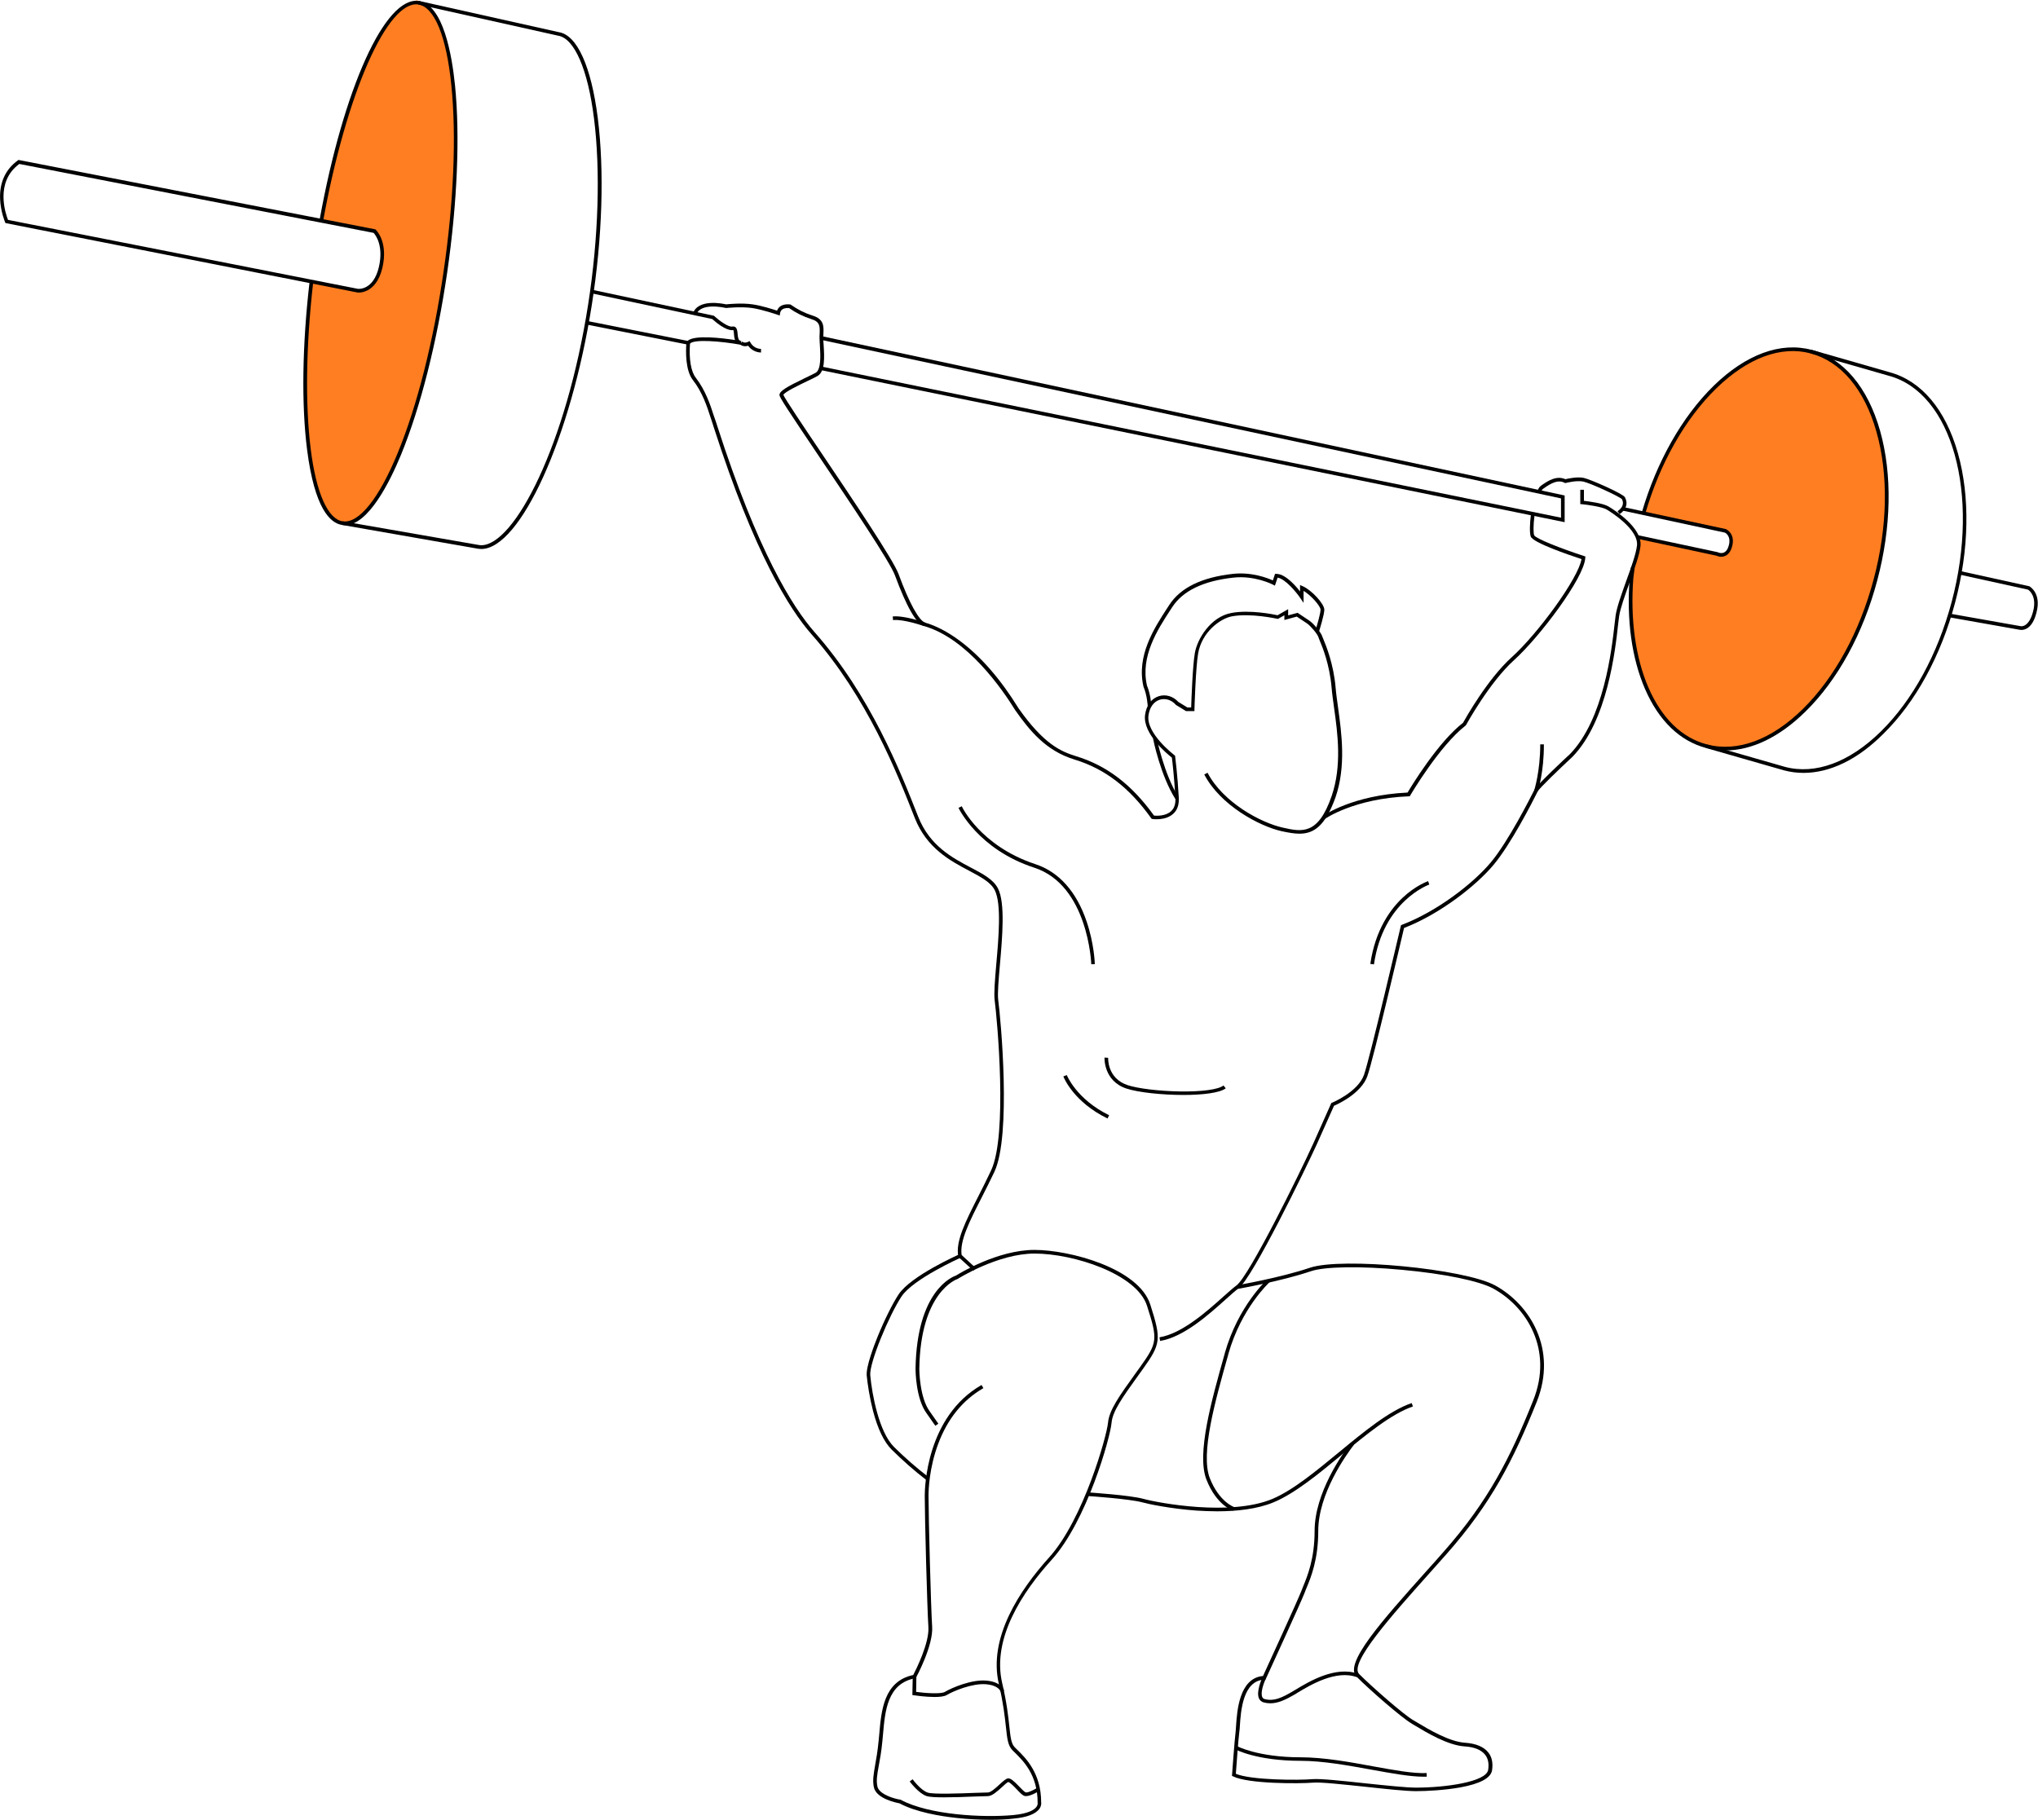 <?xml version="1.0" encoding="utf-8"?>
<!-- Generator: Adobe Illustrator 26.3.1, SVG Export Plug-In . SVG Version: 6.00 Build 0)  -->
<svg version="1.1" id="Ebene_1" xmlns="http://www.w3.org/2000/svg" xmlns:xlink="http://www.w3.org/1999/xlink" x="0px" y="0px"
	 viewBox="0 0 1679.1 1499.6" style="enable-background:new 0 0 1679.1 1499.6;" xml:space="preserve">
<style type="text/css">
	.st0{fill:#FF7E21;}
</style>
<g id="Ebene_1_00000001632526900762005170000005261005889333910661_">
	<g>
		<path class="st0" d="M342,0l4.7,2.7c-0.6-0.2-1.2-0.3-1.8-0.4c-27-4-61,75-79.9,178.7l43.6,9.5c13,17,4,48-14,49l-38-6.6
			c-12.2,106.2-1.6,194.3,25.6,198.3l0.4-0.7c29.5,4.6,67.3-90.8,85.5-207.5S371.5,4.6,342,0z"/>
	</g>
	<g>
		<path class="st0" d="M1492.5,289.3l-0.4,1.5c-51.8-13.8-113,47.1-138.1,133.2l67.5,13.5c7.4,7.5,6.7,14.2-4,20l-66-14l-6.2,25
			l-1.1,8.8c-5.4,69.4,18.4,127.2,61.6,138.6l0.4-1.5c53.1,14.1,115.5-47.2,139.3-137S1545.7,303.4,1492.5,289.3z"/>
	</g>
	<g>
		<path d="M284.2,432.8c-0.7,0-1.5-0.1-2.3-0.2c-9.8-1.4-22.7-13.4-28.9-62.1c-4.7-37-4-86,2-137.8l3,0.3
			c-5.9,51.7-6.6,100.4-2,137.1c4.5,36,14.1,57.7,26.3,59.5c13.3,2,29.9-18.6,45.4-56.4c16-38.9,29.4-91.9,37.7-149
			c8.4-57.2,10.7-111.7,6.5-153.5c-4-40.6-14-65-27.3-67c-12.2-1.8-26.9,15.3-41.4,48.1c-14.5,32.9-27.6,78.8-36.8,129.4l-3-0.5
			c19.7-108.3,54-184,81.6-179.9c20.3,3,27.4,44.9,29.9,69.7c4.2,42.1,1.8,96.9-6.5,154.3c-8.4,57.4-21.9,110.6-37.9,149.7
			C321.4,396.6,303.6,432.8,284.2,432.8z"/>
	</g>
	<g>
		<path d="M396.5,452.4c-0.8,0-1.7-0.1-2.5-0.2l-112-19.6l0.5-3l112,19.5c0.7,0.1,1.3,0.2,2,0.2c27.4,0,70.1-82.8,88.1-198.6
			c8.5-54.4,10.2-110.2,4.8-153.1c-5.1-40.6-16.2-66.1-29.6-68.2L344.6,3.7l0.7-2.9l115.1,25.7c15,2.3,26.7,28.1,32.1,70.7
			c5.5,43.8,3.8,98.5-4.9,154C470.5,360.4,428.6,452.4,396.5,452.4z"/>
	</g>
	<g>
		<path d="M295.6,241.1c-0.7,0-1.2-0.1-1.2-0.1L4.5,183.8l-0.3-0.7c-0.1-0.3-3.6-8.4-4.1-18.7c-0.7-13.8,4.4-24.9,14.6-32.2l0.5-0.4
			l294.1,57.2l0.3,0.3c0.4,0.4,10.5,10.1,5.4,31.6c-2.7,11.3-8.1,16.2-12.1,18.3C299.8,240.8,297.1,241.1,295.6,241.1z M6.6,181.2
			L294.8,238c0.4,0.1,12.7,1.4,17.3-17.7c4.2-17.9-2.7-26.7-4.3-28.4L15.9,135.1C-4.5,150.1,4.7,176.4,6.6,181.2z"/>
	</g>
	<g>
		<path d="M1421.5,618.4c-5.4,0-10.8-0.7-16.1-2.1c-21.4-5.7-38.7-22.4-50-48.4c-11-25.3-15.4-57-12.7-91.8l1.1-8.8l3,0.4l-1.1,8.8
			c-2.6,33.7,1.8,65.7,12.5,90.2c10.9,25.1,27.5,41.3,48,46.7c25.2,6.7,53.3-3.7,79.2-29.2c26.1-25.7,46.8-63.6,58.3-106.8
			c11.5-43.2,12.3-86.4,2.3-121.6c-9.9-35-29.2-57.9-54.3-64.6c-24.4-6.5-51.9,3.8-77.6,28.8c-25.7,25-46.5,61.7-58.6,103.4
			l-2.9-0.8c12.3-42.2,33.4-79.4,59.4-104.8c26.5-25.8,55.1-36.3,80.5-29.5c26.2,7,46.3,30.7,56.5,66.7
			c10.1,35.8,9.3,79.5-2.3,123.2c-11.6,43.7-32.6,82.1-59.1,108.1C1466.2,607.4,1443.3,618.4,1421.5,618.4z"/>
	</g>
	<g>
		<path d="M1485.9,636.9c-5.4,0-10.8-0.7-16.1-2.1l-64.5-18.5l0.8-2.9l64.4,18.5c25.1,6.7,53.3-3.7,79.2-29.2
			c26.1-25.7,46.8-63.6,58.3-106.8c23.6-88.8,0.3-172.4-52-186.3l-64.5-18.5l0.8-2.9l64.4,18.5c26.2,7,46.2,30.7,56.4,66.7
			c10.1,35.8,9.3,79.5-2.3,123.2c-11.6,43.7-32.6,82.1-59.1,108.1C1530.6,625.9,1507.7,636.9,1485.9,636.9z"/>
	</g>
	<g>
		<path d="M1665.5,519.1c-0.6,0-1.1-0.1-1.3-0.1l-58.1-10.3l0.5-3l58.2,10.3c0.2,0.1,6.7,1.3,10.2-11.9c3.4-12.6-3-17.5-4.1-18.2
			l-56.4-12.4l0.6-2.9l56.8,12.5l0.2,0.1c0.4,0.2,10,5.8,5.7,21.7C1674.6,517.6,1668.3,519.1,1665.5,519.1z"/>
	</g>
	<g>
		<path d="M802,1047.1l-12.4-11.3l-0.1-0.5c-2.3-12.5,6-28.7,16.5-49.4c3.5-6.9,7.1-14,10.6-21.5c13.7-29.3,5-124,2.9-140.2
			c-0.7-5.5,0.2-16.5,1.3-29.3c2-22.3,4.4-50.1-1.2-61.3c-3.3-6.6-11.6-11-21.2-16.1c-15.5-8.2-34.8-18.4-44.7-43.4
			c-14.6-37.1-39-99.2-84.9-151.2c-18.5-20.9-47.5-67.5-80.6-170.4c-0.8-2.6-1.5-4.5-1.6-5c-0.4-1.1-0.9-2.6-1.5-4.5
			c-2.4-7.5-6.4-19.9-14.3-29.9c-6.2-8-5.8-23.8-5.3-30.3l3,0.2c-1,12.7,0.8,23.2,4.7,28.2c8.1,10.4,12.3,23.2,14.7,30.8
			c0.6,1.9,1.1,3.3,1.5,4.3c0.2,0.6,0.8,2.2,1.7,5.2c33,102.4,61.7,148.6,80,169.4c46.2,52.3,70.7,114.8,85.4,152.1
			c9.5,24.1,28.2,33.9,43.3,41.9c10.1,5.3,18.8,9.9,22.5,17.4c6,11.9,3.5,40.2,1.5,62.9c-1.1,12.5-2,23.4-1.4,28.6
			c2.2,16.3,10.9,111.9-3.1,141.8c-3.6,7.6-7.2,14.7-10.7,21.6c-9.7,19-18.1,35.5-16.3,47l11.6,10.7L802,1047.1z"/>
	</g>
	<g>
		<path d="M1070.6,687c-4.4,0-9.2-0.9-14.4-2c-18.6-4.1-50.8-21.4-64-46.8l2.7-1.4c12.8,24.5,43.9,41.2,62,45.2
			c15.6,3.5,29.1,6.5,40.3-26.2c8.5-24.9,4.9-51.5,1.9-72.8c-0.8-5.9-1.6-11.4-2-16.4c-1.7-19.3-7.5-33.3-10-39.3
			c-0.4-1.1-0.8-1.9-0.9-2.4c-0.8-2.5-6.5-9.3-9.4-11.2l-8.4-5.6l-10.2,2.8v-3.9l-5.3,3l-0.6-0.1c-0.2,0-21.9-4.9-37.4-2
			c-9.4,1.8-24.8,12.8-27.8,30.8c-2,11.8-3,45.5-3,45.8l0,1.5h-6.9l-8.5-5.2l-0.1-0.2c-3.5-3.9-8.5-5.4-13.1-4
			c-5,1.6-8.4,6.3-9.3,13.1c-1.9,14.9,21.2,32.4,21.4,32.6l0.5,0.4l0.1,0.6c0,0.2,2,15.3,3,34.1c0.3,5.7-1.2,10.2-4.6,13.2
			c-6.3,5.8-16.7,4.4-17.1,4.3l-0.6-0.1l-0.4-0.5c-18.2-25.5-38.3-40.8-63.2-48.4c-23.7-7.2-37.1-24-48.8-40.6
			c-10.8-17.5-39.6-59.2-75.2-69.4c-6.3-1.8-14.4-15.9-24-41.9c-4.1-11.1-36.6-59.4-62.7-98.2c-25.9-38.5-32.4-48.4-32.4-50.3
			c0-3.3,6.2-6.8,21.1-14c3.5-1.7,6.7-3.2,8.7-4.3c4.7-2.7,4-14.7,3.5-22.6c-0.1-2.3-0.3-4.4-0.3-6.1c0-1.2,0-2.4,0.1-3.5
			c0.2-6.1,0.4-9.9-7-12.1c-6.5-2.1-12.6-5.1-18.1-9c-0.9-0.1-3.8-0.3-5.7,1.1c-1,0.7-1.6,1.8-1.8,3.2l-0.3,1.8l-1.7-0.6
			c-0.1,0-11.9-4.2-21.1-5.6c-9.3-1.3-21.1,0-21.3,0l-0.3,0l-0.3-0.1c-0.2,0-20.6-4.9-24.1,5.7l-2.8-0.9c4.2-12.6,24.7-8.3,27.4-7.7
			c1.9-0.2,12.8-1.3,21.8,0c7.6,1.1,16.6,4,20.2,5.2c0.5-1.4,1.4-2.6,2.6-3.5c3.3-2.4,8.1-1.6,8.3-1.6l0.3,0.1l0.3,0.2
			c5.4,3.8,11.3,6.8,17.6,8.8c9.6,2.9,9.4,8.8,9.1,15.1c0,1.1-0.1,2.2-0.1,3.4c0,1.6,0.1,3.7,0.3,5.9c0.6,9.7,1.3,21.7-5,25.4
			c-2,1.2-5.2,2.7-8.8,4.4c-6,2.9-18.4,8.8-19.4,11.2c1.3,3.2,16.1,25.3,31.9,48.7c26.2,38.9,58.8,87.4,63,98.9
			c8.8,24,16.9,38.6,22,40.1c8.7,2.5,18.4,7.5,28,14.6c17.5,12.9,34,31.8,48.9,56c20.7,29.4,34.7,35.5,47.2,39.4
			c25.4,7.7,45.9,23.3,64.4,49c2.2,0.2,9.6,0.5,14-3.6c2.7-2.4,3.9-6.1,3.6-10.9c-0.9-16.6-2.5-30.3-2.9-33.3
			c-3.6-2.8-24-19.5-22.1-35c1-7.9,5.1-13.6,11.3-15.6c5.7-1.8,11.8,0,16.1,4.7l7.5,4.6h3.1c0.2-6.7,1.2-34.1,3-44.7
			c1.9-11.5,12.8-30,30.2-33.2c14.9-2.8,34.4,1.1,38,1.9l8.7-5v5.1l7.8-2.1l9.6,6.4c3.2,2.1,9.5,9.4,10.6,12.8
			c0.1,0.4,0.5,1.2,0.9,2.2c2.3,5.6,8.5,20.5,10.2,40.2c0.4,4.9,1.2,10.4,2,16.3c3,21.6,6.7,48.6-2.1,74.2
			C1091.8,680.7,1082.5,687,1070.6,687z M645,325.3C645,325.3,645,325.3,645,325.3C645,325.3,645,325.3,645,325.3z"/>
	</g>
	<g>
		<path d="M945.6,581.8c0-0.1-0.5-9-3.4-15.7l-0.1-0.3c-5.9-25.5,8.9-48.3,19.7-64.9l1.5-2.3c9.2-14.3,26.9-22.9,52.5-25.7
			c15.4-1.7,28.5,3.4,32.9,5.4l1.8-5.4h1.1c4.2,0,9.2,3.1,15,9.2c1.8,1.9,3.3,3.7,4.5,5.3v-5.3l2.1,0.9c7.4,3.2,17.9,14.6,17.9,19.4
			c0,4.1-4,16.9-4.5,18.4l-2.9-0.9c1.2-3.8,4.3-14.4,4.3-17.5c0-2.8-7.5-11.6-14-15.5v9.9l-2.7-4c-3.1-4.5-12.1-15.7-18.7-16.8
			l-2.2,6.6l-1.6-0.8c-0.1-0.1-15-7.8-32.7-5.8c-24.7,2.7-41.6,10.9-50.3,24.3l-1.5,2.3c-10.5,16.1-24.9,38.3-19.3,62.4
			c3,7.1,3.6,16.2,3.6,16.5L945.6,581.8z"/>
	</g>
	<g>
		<path d="M968.3,658.3c-12-19-18.1-48.4-18.3-49.7l2.9-0.6c0.1,0.3,6.2,30.1,17.9,48.6L968.3,658.3z"/>
	</g>
	<g>
		<path d="M1334.4,423.7l-1.7-2.4c6.2-4.4,4.3-8.5,3.6-10c-2.2-2.2-26.1-13.3-32-14.5c-5.6-1.1-14.2,1.2-14.3,1.2l-0.5,0.1l-0.5-0.3
			c-5.2-2.6-10.5-0.1-17.5,4.9c-1,0.7-1.6,1.7-1.7,2.8l-3-0.3c0.2-2,1.2-3.8,2.9-5c6-4.3,12.9-8.5,20-5.3c2.1-0.5,9.7-2.2,15.1-1.1
			c5.3,1.1,32.6,13.1,34,16C1341.5,415,1339.9,419.8,1334.4,423.7z M1336.3,411.3L1336.3,411.3L1336.3,411.3z"/>
	</g>
	<g>
		<path d="M1091.5,674.9l-1.7-2.4c1-0.7,24.5-17.2,69.9-19.4c3.4-5.7,25.1-41.5,45.7-57.5c1.9-3.4,20.2-36.1,40.2-54.1
			c21.4-19.3,54.9-65,57.4-80.8c-10.7-3.5-39.7-13.4-41.8-18.5c-1.1-2.9-0.8-11.1,0.1-18l3,0.4c-1.1,8.2-1,14.8-0.3,16.5
			c1.2,2.7,22.3,11,41.1,17.1l1.1,0.4l-0.1,1.2c-1,16.7-37.8,65.3-58.5,84c-20.6,18.6-39.5,53.3-39.7,53.6l-0.2,0.3l-0.2,0.2
			c-21.5,16.6-45.4,57.2-45.6,57.6l-0.4,0.7l-0.8,0C1115.7,658,1091.7,674.7,1091.5,674.9z"/>
	</g>
	<g>
		<path d="M955.8,1105l-0.5-3c18.5-3,39-21.3,52.6-33.5c4.3-3.9,8.1-7.2,10.8-9.2c10.4-7.6,52.3-92.6,63.5-117.4l14.7-33l0.6-0.2
			c0.2-0.1,21.4-8.9,26.3-23c5.1-14.6,30-121.4,30.3-122.5l0.2-0.8l0.7-0.3c29.2-11.1,59-34.3,73.4-51.6
			c14.2-17,32.3-52.7,35.8-59.7c2.1-4.1,26.5-26.9,29.3-29.4c28-28.9,34.4-86,36.8-107.5c0.3-2.8,0.6-5,0.8-6.6
			c1-7,4.8-17.4,8.7-28.4c4-11,8.1-22.4,8.9-29.3c1.6-13.4-22.2-28.1-24.9-29.7c-3.9-2.3-16-4-20.4-4.4l-1.4-0.1v-11.8h3v9.1
			c4,0.5,15.9,2,20.3,4.7c4.7,2.8,28.1,17.7,26.3,32.6c-0.8,7.3-5,18.8-9,30c-3.7,10.4-7.6,21.2-8.6,27.8c-0.2,1.5-0.5,3.7-0.8,6.5
			c-2.4,21.8-8.8,79.6-37.6,109.3c-10.4,9.7-27.4,25.9-28.7,28.6c-4.9,9.9-22.2,43.5-36.2,60.3c-14.5,17.4-44.4,40.8-73.9,52.2
			c-2.5,10.5-25.2,107.8-30.2,122c-4.9,14.1-23.9,23-27.5,24.5l-14.3,32c-8.6,18.9-52.8,110.1-64.5,118.6c-2.6,1.9-6.3,5.2-10.5,9
			C996.1,1083.1,975.2,1101.9,955.8,1105z"/>
	</g>
	<g>
		<path d="M816.4,1499.6c-9.2,0-18.9-0.5-28.1-1.5c-14-1.5-33.6-4.8-47.3-12.1c-2.3-0.4-18.9-3.7-21-13.1c-1.2-5.6-0.3-10.6,1-18.2
			c0.9-5.2,2.1-11.6,2.9-20.2c0.2-1.7,0.3-3.5,0.5-5.3c1.7-19.5,3.7-43.8,28-48.9c2.1-4,13.4-26.4,12.5-39.6c-1-15-3-90.3-3-108.1
			c0-6.6,1.3-65.2,46.8-91.3l1.5,2.6c-17,9.8-29.6,25.3-37.3,46.1c-7.3,19.6-7.9,37.6-7.9,42.6c0,17.8,2,92.9,3,107.9
			c1,15.3-12.6,40.7-13.2,41.8l-0.3,0.6l-0.7,0.1c-22.7,4.4-24.6,26.7-26.3,46.3c-0.2,1.8-0.3,3.6-0.5,5.3c-0.8,8.7-2,15.2-3,20.5
			c-1.3,7.3-2.2,12.1-1.1,17.1c1.5,6.6,14.1,10.1,18.8,10.8l0.2,0l0.2,0.1c23.2,12.6,68.3,14.9,92.8,12.6c12.5-1.2,17.2-4.3,19-6.7
			c1.3-1.7,1-3.1,1-3.2l0-0.3c0-23-11.9-34.5-18.9-41.4c-0.7-0.7-1.4-1.3-1.9-1.9c-3.7-3.8-4.3-9.5-5.3-18.9
			c-0.9-8.2-2.1-19.5-5.8-35.4c-9.1-38.5,17.5-78,41.3-104.4c28.4-31.4,47.6-100.3,48.6-111.1c0.9-10.4,9.5-22.3,22.4-40.3
			c1.3-1.7,2.5-3.6,3.9-5.4c14.5-20.3,14.8-22.7,5.8-50.7c-8.4-26.2-60.5-43-92.6-43c-30.2,0-62.9,20.6-63.2,20.8l-0.2,0.1l-0.2,0.1
			c-0.3,0.1-30.5,10.2-31.4,74.1c0,0.2,0.1,23.6,8.7,35.1l7,10l-2.5,1.7l-7-10c-9.2-12.2-9.3-35.9-9.3-36.9
			c1-64.3,30.3-75.9,33.4-76.9c2.8-1.8,34.4-21.1,64.6-21.1c29.1,0,85.8,15.1,95.4,45c9.2,28.8,8.8,32.3-6.2,53.3
			c-1.3,1.9-2.6,3.7-3.9,5.4c-12.6,17.6-21,29.2-21.8,38.8c-1.1,12.4-20.4,80.9-49.4,112.9c-23.4,25.8-49.4,64.4-40.7,101.6
			c3.8,16.1,5,27.5,5.9,35.8c1,9.1,1.5,14.1,4.5,17.1c0.6,0.6,1.2,1.2,1.9,1.9c6.9,6.7,19.8,19.3,19.8,43.4c0.1,0.7,0.3,2.8-1.4,5.3
			c-3.1,4.3-10.2,7.1-21.2,8.1C829.7,1499.3,823.2,1499.6,816.4,1499.6z"/>
	</g>
	<g>
		<path d="M763.6,1219.9c-10.2-7.8-19.9-16.4-29-25.4c-6.2-6.2-11.4-16.9-15.3-31.8c-2.8-10.8-4.5-22.1-5.2-29.1
			c-0.7-7.4,6.1-25,9-32.2c5.6-13.8,12.4-27.4,17.3-34.8c10.1-15.2,48.5-32.3,50.1-33l1.2,2.7c-0.4,0.2-39.2,17.5-48.9,32
			c-10.3,15.5-26.7,55-25.8,65c1.5,16.1,7.2,46.7,19.6,59.1c9,8.9,18.7,17.4,28.8,25.1L763.6,1219.9z"/>
	</g>
	<g>
		<path d="M1002.8,1245.4c-6,0-11.8-0.3-17-0.6c-21.9-1.6-40.1-5.5-44.7-6.8c-10.7-2.9-44.6-5.2-44.9-5.2l0.2-3
			c1.4,0.1,34.5,2.3,45.5,5.3c12.8,3.5,72,14.5,106.4,0.1c16.9-7.1,36.2-23.1,54.9-38.5c20.4-16.8,41.4-34.2,59.9-40.5l1,2.8
			c-17.9,6.1-38.8,23.4-58.9,40c-18.8,15.6-38.3,31.6-55.7,38.9C1035.7,1243.7,1018.3,1245.4,1002.8,1245.4z"/>
	</g>
	<g>
		<path d="M1166.6,1476c-8.1,0-25.1-1.8-41.5-3.6c-18.3-1.9-37.2-4-43.4-3.4c-11.1,0.9-53.2,1.1-65.8-5.2l-0.9-0.4l0.1-1
			c0.1-1.1,2-28.1,3-36.1c0.1-1,0.2-2.5,0.3-4.2c0.8-11.8,2.5-39.3,22.2-41c3.4-7.4,28.8-62.7,31.6-70.1c0.4-1.1,1-2.4,1.5-3.8
			c3.5-8.5,9.4-22.7,9.4-45.6c0-31.4,23-63.8,30.1-73l2.4,1.8c-6.9,9-29.5,40.7-29.5,71.2c0,23.5-6,38.1-9.6,46.8
			c-0.6,1.4-1.1,2.6-1.5,3.8c-3,8-30.9,68.5-32,71.1l-0.4,0.8l-0.9,0c-17.8,0.8-19.4,26.1-20.2,38.3c-0.1,1.9-0.2,3.3-0.4,4.4
			c-0.9,7-2.5,29.7-2.9,34.9c12.6,5.3,51.6,5.4,63.3,4.4c6.5-0.5,24.7,1.4,43.9,3.5c16.3,1.7,33.2,3.5,41.2,3.5
			c23.8,0,58-4.6,59.5-14.7c0.8-5.2-0.1-9.4-2.6-12.5c-3.2-4-8.9-6.3-17-6.8c-13.6-0.9-31-11.3-40.3-16.9c-1.3-0.7-2.4-1.4-3.3-2
			c-8.2-4.8-34.3-27.5-45.3-38.6c-10.6-10.6,20.9-45.9,57.4-86.7c4.9-5.4,9.8-10.9,14.5-16.3c36.5-41.3,54.7-77,73.7-124.6
			c16.7-41.7-5.3-77-32.8-92.1c-11.5-6.3-40.3-12.3-75.3-15.5c-34.2-3.2-63.6-2.7-74.9,1.1c-24.8,8.4-59.9,14.5-60.3,14.6l-0.5-3
			c0.3-0.1,35.3-6.1,59.8-14.4c26.2-8.9,127.5,0.8,152.7,14.6c28.6,15.7,51.5,52.5,34.2,95.9c-19.2,47.9-37.5,83.8-74.3,125.4
			c-4.8,5.4-9.7,10.9-14.5,16.3c-31,34.7-66.1,74-57.5,82.6c10.7,10.7,36.8,33.6,44.7,38.1c1,0.6,2.1,1.2,3.4,2
			c9.1,5.5,26.1,15.6,39,16.5c9,0.6,15.5,3.3,19.2,7.9c3.1,3.8,4.1,8.8,3.2,14.8c-1,6.4-9.8,11.1-26.1,14.1
			C1190.4,1475.2,1175.5,1476,1166.6,1476z"/>
	</g>
	<g>
		<path d="M1016.1,1244.9c-0.6-0.2-13.8-4.4-22.1-25.6c-8.3-21.1,4.1-65,15-103.7l0.1-0.5c11-39,34.8-60.6,35-60.8l2,2.2
			c-0.2,0.2-23.4,21.3-34.1,59.4l-0.1,0.5c-10.8,38.3-23,81.6-15.1,101.8c7.8,19.7,20.1,23.7,20.2,23.8L1016.1,1244.9z"/>
	</g>
	<g>
		<path d="M1046.7,1403.6c-1.8,0-3.6-0.2-5.5-0.7c-1.8-0.5-3.1-1.6-3.9-3.2c-2.6-5.7,2.4-16.5,2.9-17.7l2.7,1.3
			c-1.4,2.9-4.7,11.4-2.9,15.2c0.4,0.8,1,1.4,1.9,1.6c7.4,2,13.8-0.7,23.8-6.7l1.7-1c10.7-6.5,32.9-19.9,51.6-13.1l-1,2.8
			c-17.3-6.4-38.7,6.6-49,12.8l-1.7,1.1C1059.2,1400.7,1053,1403.6,1046.7,1403.6z"/>
	</g>
	<g>
		<path d="M770,1398.4c-7.3,0-15.6-1.2-17-1.4l-1.3-0.2l0.3-15.4l3,0.1l-0.2,12.7c8,1.1,20.5,1.9,23.7,0c5.9-3.5,21.9-10.3,34.1-9.3
			c12.9,1.1,14.7,8.1,14.7,8.4l-2.9,0.7c0-0.2-1.5-5.2-12.1-6.1c-11.4-0.9-27,5.7-32.3,8.9C778,1398,774.2,1398.4,770,1398.4z"/>
	</g>
	<g>
		<path d="M1173,1464.1c-11.3,0-26.5-2.8-42.5-5.7c-18.9-3.4-40.2-7.4-59-7.4c-36,0-53.3-9.2-54-9.6l1.4-2.6
			c0.2,0.1,17.4,9.3,52.6,9.3c19,0,40.6,3.9,59.5,7.4c17.1,3.1,33.2,6.1,44.4,5.6l0.1,3C1174.8,1464,1173.9,1464.1,1173,1464.1z"/>
	</g>
	<g>
		<path d="M777.9,1481.1c-6.9,0-12.2-0.3-14.4-1c-6.8-2.3-13.7-11.7-14-12.1l2.4-1.8c0.1,0.1,6.6,9.1,12.5,11
			c4.4,1.5,27,0.7,39.2,0.2c5.1-0.2,8.7-0.3,10.2-0.3c2.4,0.1,6.7-3.8,9.8-6.7c3.2-2.9,5.1-4.6,6.8-4.9c2.3-0.3,5.1,2.3,9.4,6.8
			c1.9,2,4.3,4.4,5.2,4.7c1.4,0.5,6.2-1.6,9.7-3.8l1.6,2.5c-2,1.3-8.9,5.3-12.3,4.2c-1.6-0.5-3.5-2.4-6.4-5.5
			c-2-2.1-5.7-5.9-6.9-5.9c-0.8,0.1-3.3,2.4-5.1,4.1c-3.9,3.5-8.3,7.6-11.9,7.5c-1.4,0-5.2,0.1-10,0.3
			C794.5,1480.8,785.3,1481.1,777.9,1481.1z"/>
	</g>
	<g>
		<path d="M567.8,284.2l-84.6-16.8l0.6-2.9l82.7,16.4c5.6-5.1,27.9-2.4,39.1-0.7c-0.6-1.6-0.8-3.5-0.9-5c-0.1-1.1-0.2-2.9-0.6-3.2
			c0,0-0.1,0-0.3,0c-1,0.2-6.2,0.6-17-9.1l-99.5-21.2l0.6-2.9l100.3,21.4l0.3,0.3c4.3,3.9,11.7,9.2,14.7,8.6c1.1-0.2,2,0,2.7,0.5
			c1.4,1.1,1.6,3.2,1.8,5.4c0.3,3.4,0.6,5.5,2.7,6c0.1,0,0.2,0,0.4,0.1l-0.5,3c-0.2,0-0.3-0.1-0.5-0.1c-15.7-2.8-38.7-4.8-41.5-0.6
			L567.8,284.2z"/>
	</g>
	<g>
		<polygon points="1289.1,430.3 676.3,305 676.9,302.1 1286.1,426.6 1286.1,410.7 676.2,280 676.9,277 1289.1,408.3 		"/>
	</g>
	<g>
		<path d="M1418.2,458.8c-2,0-3.5-0.6-4.1-0.9l-65.3-14l0.6-2.9l65.7,14l0.2,0.1c0,0,2.6,1.3,5.1,0.2c1.7-0.8,3-2.5,3.8-5.3
			c2.4-7.9-2.2-10.7-3.1-11.1l-84.5-18.2l0.6-2.9l84.8,18.2l0.1,0.1c0.1,0,8.2,3.7,4.8,14.8c-1.1,3.7-3,6.1-5.5,7.2
			C1420.3,458.6,1419.2,458.8,1418.2,458.8z"/>
	</g>
	<g>
		<path d="M899.1,794.6c0-0.6-2.5-65.1-47-79.6c-46.1-15-62.2-48.9-62.4-49.3l2.7-1.3c0,0.1,3.9,8.4,13.3,18.3
			c8.7,9.2,23.9,21.7,47.3,29.4c19.3,6.3,33.9,22.6,42.2,47.1c6.3,18.4,6.8,34.6,6.8,35.3L899.1,794.6z"/>
	</g>
	<g>
		<path d="M1267,652l-2.9-0.9c0-0.2,4.9-15.3,4.9-37.7h3C1272.1,636.3,1267.2,651.3,1267,652z"/>
	</g>
	<g>
		<path d="M1132,794.7l-3-0.4c4.1-28.3,16.8-45.3,26.7-54.6c10.8-10.1,20.5-13.4,20.9-13.6l1,2.8
			C1177.2,729.1,1139.6,742.3,1132,794.7z"/>
	</g>
	<g>
		<path d="M975.1,902.3c-17.8,0-37.4-2.1-47.1-5.3c-18.9-6.3-18-25.3-18-25.5l3,0.2l-1.5-0.1l1.5,0.1c0,0.7-0.7,16.9,16,22.5
			c8.5,2.8,25.7,4.9,42.9,5.2c18.3,0.3,32.1-1.6,36.1-4.9l1.9,2.3C1005.1,900.6,990.8,902.3,975.1,902.3z"/>
	</g>
	<g>
		<path d="M761.1,515.9c-0.2-0.1-16.8-5.9-25.3-4.9l-0.3-3c9.2-1,26,4.8,26.7,5.1L761.1,515.9z"/>
	</g>
	<g>
		<path d="M912.5,921.7c-28.1-13.7-36.1-33.8-36.4-34.7l2.8-1.1c0.1,0.2,7.9,19.9,34.9,33.1L912.5,921.7z"/>
	</g>
	<g>
		<path d="M627,290.5c-4.2-0.1-8.2-2.2-10.6-5.6c-4.2,1.4-6.8-1.2-6.9-1.3l2.1-2.1c0.2,0.2,1.8,1.6,4.7,0.2l1.3-0.6l0.7,1.2
			c1.8,3.2,5.1,5.2,8.7,5.2L627,290.5z"/>
	</g>
</g>
</svg>
